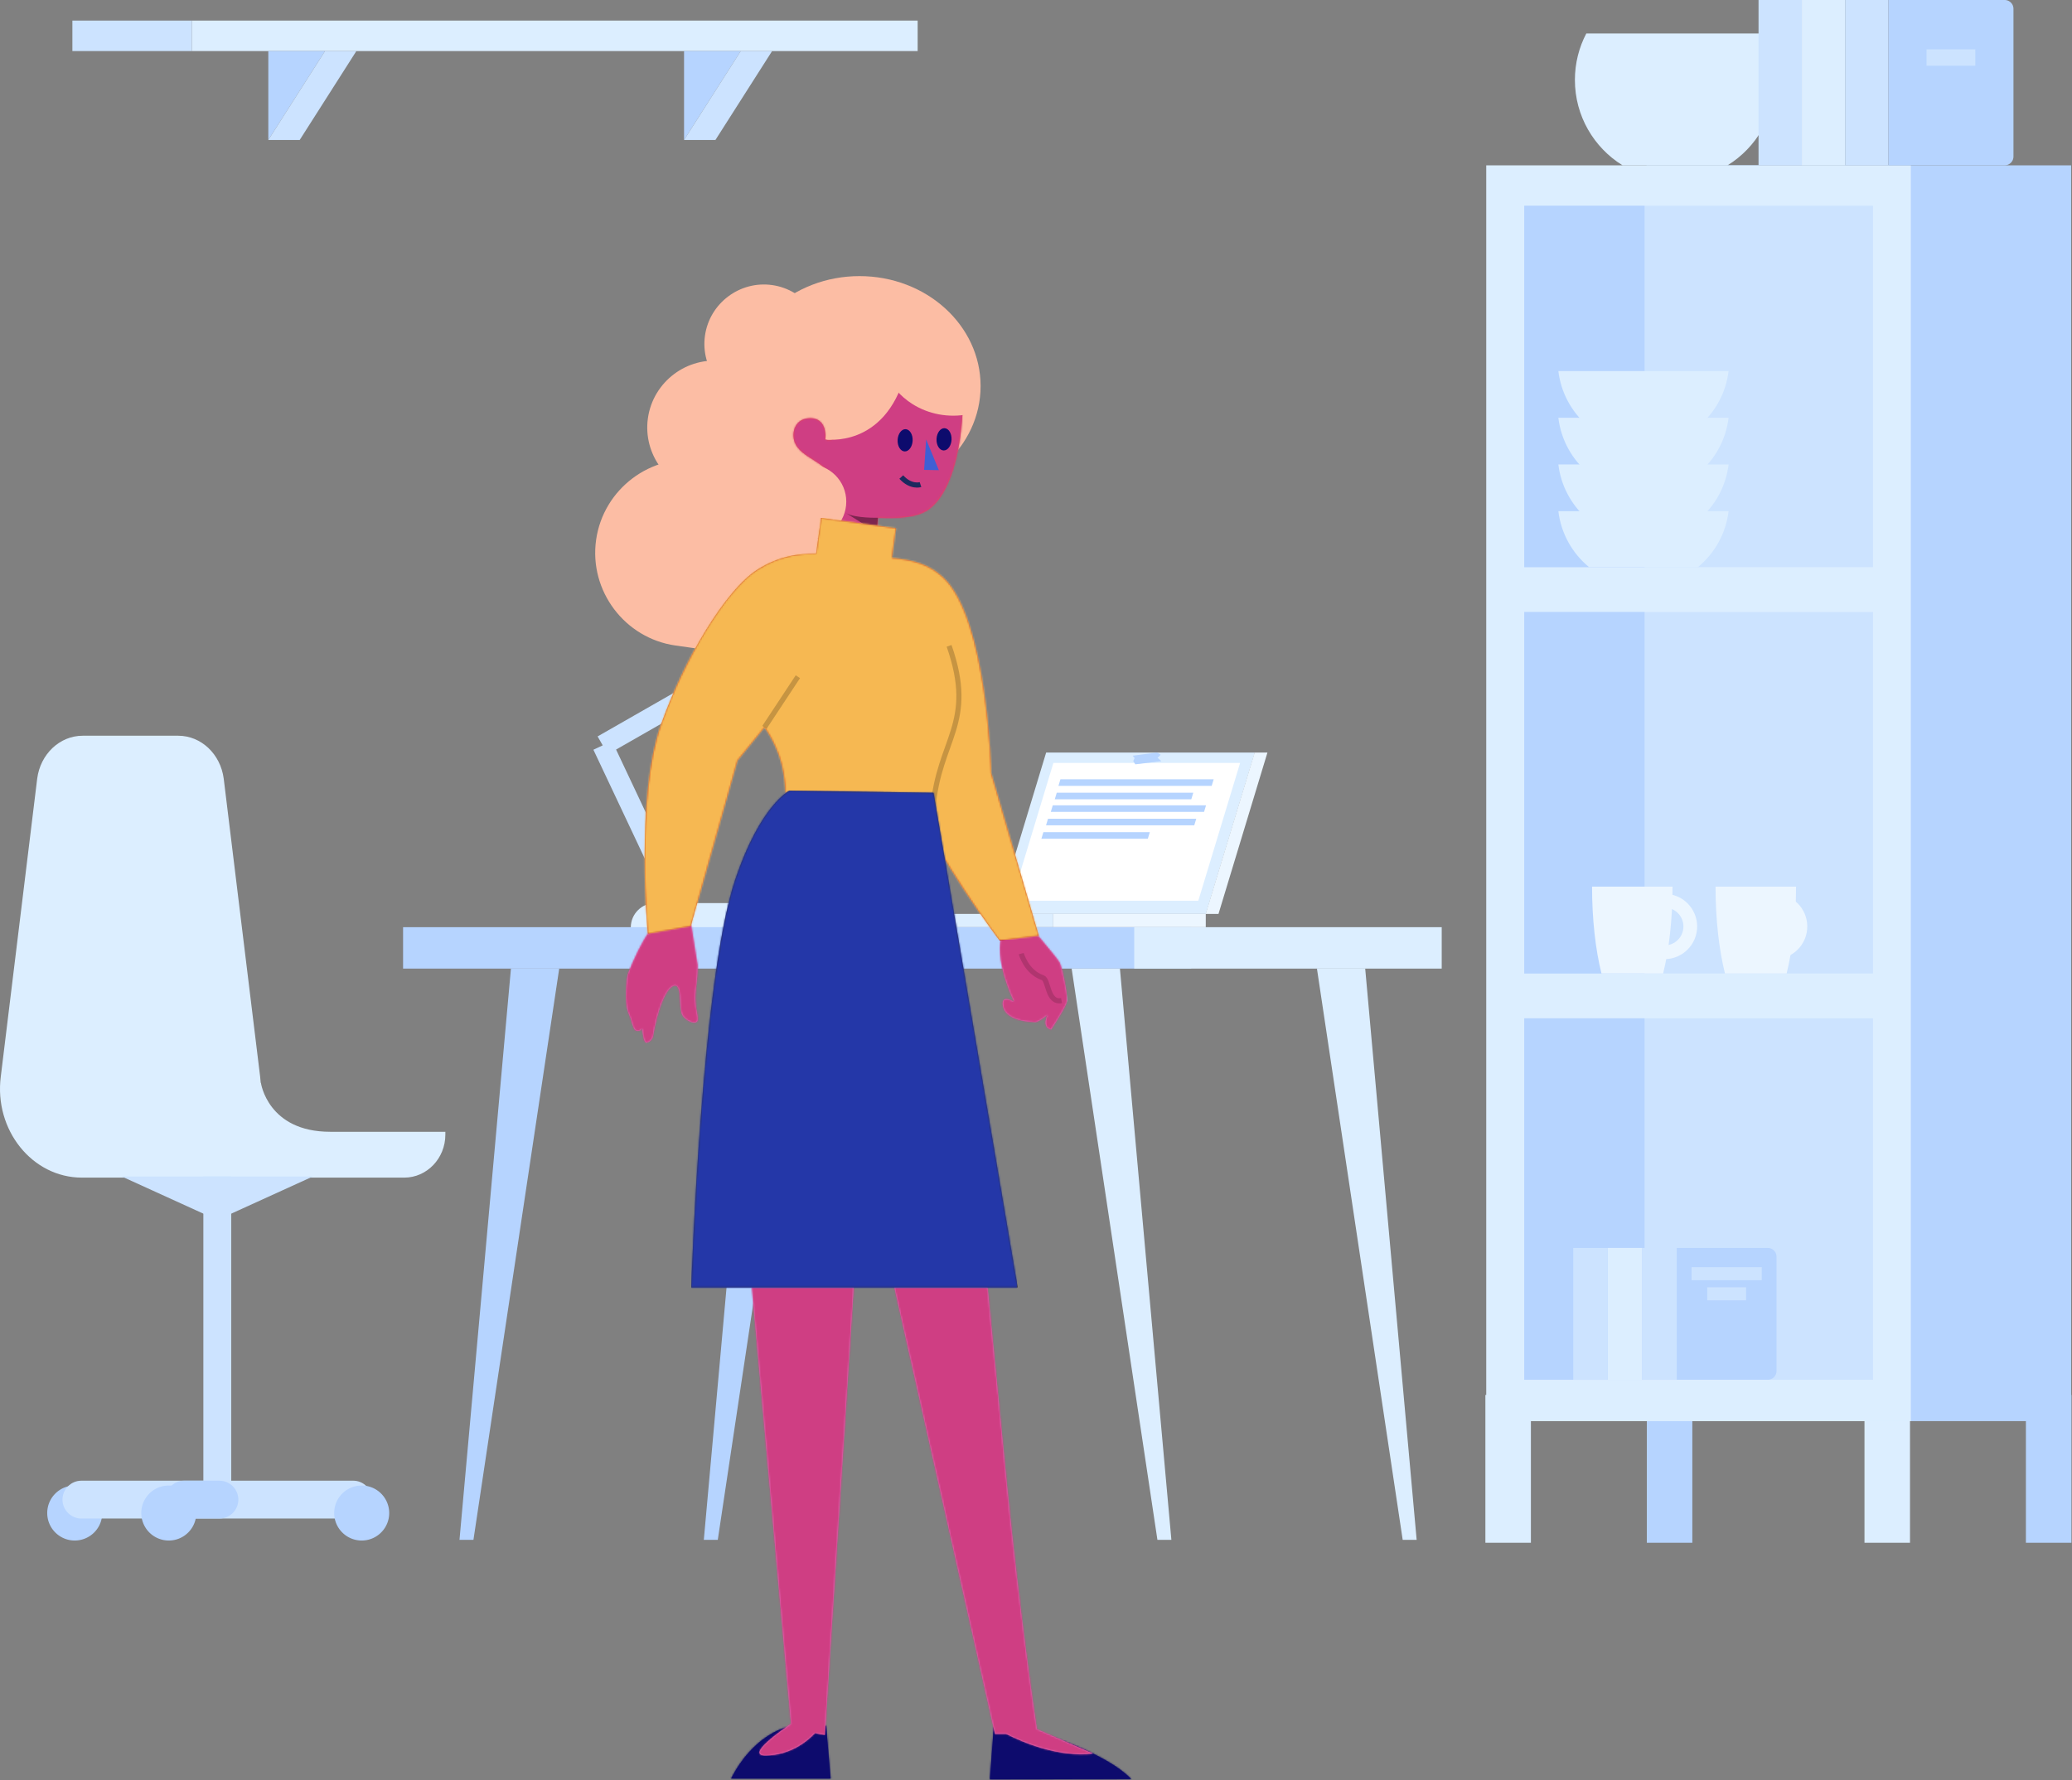 <svg xmlns="http://www.w3.org/2000/svg" xmlns:xlink="http://www.w3.org/1999/xlink" width="1208" height="1038" xmlns:v="https://vecta.io/nano"><rect width="100%" height="100%" fill="#808080" stroke="none"/><style><![CDATA[.S{fill:#b6d4ff}.T{fill:#dceeff}.U{fill:#cce3ff}.V{fill:#fff}.W{fill-rule:nonzero}.X{fill:#cf3e83}.Y{fill:#e576c6}.Z{fill:#ecf6ff}.a{stroke-width:3}]]></style><defs><path d="M21.633 65.015c4.062 6.487 2.398 15.034.083 20.028-.782 1.717-5.866 16.105-6.607 16.757-2.882 2.527 32.394 17.903 32.394 17.903l2.344-29.043c10.226.59 22.228.05 28.82-4.334 19.635-13.06 20.797-58.344 20.476-60.608L82.675 7.295S53.654-3.62 49.874 1.252c-6.913 8.926-18.903 48.306-30.615 43.749 0 0 1.477-12.416-8.886-12.4-7.721.011-9.813 6.205-9.807 9.782.018 12.077 15.613 13.893 21.067 22.632" id="A"/><path d="M219.668 6.834c2.151-5.059 13.453-6.479 13.453-6.479s18.037 20.762 19.651 23.933 4.599 18.867 4.457 21.969-9.444 17.036-9.444 17.036c-5.771-1.413-2.002-8.61-2.002-8.61s-5.169 4.371-7.318 4.297c-20.24-.689-19.156-10.938-18.677-12.221 1.075-2.882 6.477.414 6.477.414s-12.75-25.869-6.597-40.339zM37.729.86l4.004 24.895s.025 5.117-.69 10.994-1.298 9.418.677 18.936c1.377 6.632-7.315 2.752-9.096-1.186-1.836-4.061.224-18.506-4.842-16.717s-9.818 15.713-12.074 29.373c-.354 2.146-2.334 3.51-3.598 3.86-2.049.567-2.692-8.353-2.692-8.353s-1.656 2.702-4.249.82c-.918-.666-2.6-7.022-2.6-7.022S.883 53.132.393 49.736c-.864-5.998-.194-16.608.951-19.508C4.116 23.204 9.44 11.349 14.067 5.577 18.645-.134 26.654 5.976 37.729.86z" id="B"/><path d="M100.809 20.792L103.676 0l43.69 6.024-2.383 17.278c12.825 1.239 21.556 3.742 29.726 11.243 26.24 24.09 28.17 114.27 28.17 114.27l27.73 94.75-22.82 2.86s-38.2-50.62-46.64-77.84h-78.25s.74-8.09-1.1-19.78c-2.42-15.29-11.11-26.69-11.11-26.69l-15.72 19.34-27.24 96.48-25.03 4.49s-7.51-78.87 7.68-121.94c13.28-37.67 37.51-78.58 56.43-90.5 12.011-7.571 23.293-9.231 34-9.193z" id="C"/><path d="M31.326 1.567L55.661.347l2.601 30.719H.242C12.942 6.089 31.326 1.567 31.326 1.567zm139.195-.077s45.802 12.007 63.02 29.864l-82.427.148L153.357.963l17.165.527z" id="D"/><path d="M39.158 305.02c-4.979 5.219-14.578 12.776-28.6 13.054-12.764.253 10.566-15.76 14.62-18.481L.943 29.501 64.62 0 44.873 306.068l-5.715-1.048h0zm129.348-2.287l32.83 14.248c-20.119 2.203-40.323-6.207-50.745-11.522h-6.504L84.193 39.612l54.77-2.557L151.3 162.689c7.352 73.114 15.322 127.536 17.206 140.044z" id="E"/><path d="M57.3 0S40.327 8.116 25.558 52.166C5.791 111.124 0 289.705 0 289.705h190.332L141.283 1.28 57.3 0z" id="F"/><path id="G" d="M1393.488 271.398h25.235V175h-25.235z"/><path id="H" d="M1280.343 979.54h20.124v-76.874h-20.124z"/><path id="I" d="M1350.781 473.068c-1.56 13.11-8.2 24.67-17.899 32.64h-63.431c-9.699-7.97-16.34-19.53-17.909-32.64h99.239z"/><path id="J" d="M1318.105 691.994c0 19.295-2.057 36.943-5.487 50.63h-35.944c-3.423-13.687-5.488-31.335-5.488-50.63"/><path id="K" d="M1316.327 700.472c8.15 1.609 13.453 9.521 11.844 17.671s-9.521 13.453-17.671 11.844"/></defs><g transform="translate(-343 -175)" fill="none" fill-rule="evenodd"><path d="M740.304 706.929l-45.914-97.317m96.878-55.404l-96.877 55.403m95.75-54.206h39.517" stroke="#cce3ff" stroke-width="12"/><path d="M710.761 715.78h86.16c0-7.837-6.353-14.19-14.19-14.19h-57.78c-7.837 0-14.19 6.353-14.19 14.19M865.96 587.855c0-20.049-16.253-36.302-36.302-36.302s-36.303 16.253-36.303 36.302" class="T"/><path d="M610.885 1072.897h8.137l50-333.11h-28.137zm142.447 0h8.137l50-333.11h-28.137z" class="S"/><path d="M952.922 613.799h121.641l-28.542 94.096h-121.64z" class="T"/><path d="M1066 619.852l-24.366 80.343H932.78l24.366-80.343z" class="V"/><path d="M1046.132 644.581l-1.161 3.841h-89.352l1.16-3.841zm-5.7 7.825l-1.161 3.841h-86.427l1.16-3.841zm-27.076 7.825l-1.16 3.842h-62.052l1.16-3.842z" class="S"/><path d="M835.436 715.633h121.64v-7.738h-121.64z" class="T"/><g class="Z"><path d="M957.076 715.633h88.902v-7.738h-88.902z"/><path d="M1074.462 613.799h7.475l-28.541 94.096h-7.475z"/></g><path d="M578 739.787h459.5v-24.153H578z" class="S"/><g class="T"><path d="M1004.269 739.787h179.27v-24.153h-179.27z"/><path d="M1160.789 1072.897h8.137l-30-333.11h-28.137zm-142.997 0h8.137l-30-333.11h-28.137z"/></g><path d="M1050.594 629.401l-1.16 3.842h-89.353l1.16-3.842zm-11.89 7.825l-1.16 3.842h-79.603l1.161-3.842zm-18.595-18.383l-15.203 1.841-1.218-1.912.802-1.744-1.157-1.388 14.203-1.841 2.145 1.281-1.796 1.795z" class="S"/><path d="M602.646 834.94v1.66c0 13.85-10.745 25.069-23.988 25.069H390.754c-28.984 0-51.289-27.809-47.289-58.969l21.214-173.62c1.837-14.38 13.157-25.08 26.534-25.08h55.691c13.368 0 24.687 10.7 26.535 25.08l21.214 173.62c.162 1.24.277 2.48.345 3.71l.114-.02s3.924 28.55 40.399 28.55h67.135z" class="T"/><path d="M402.607 1057.242a16.04 16.04 0 0 1-16.035 16.034c-8.856 0-16.034-7.179-16.034-16.034s7.178-16.035 16.034-16.035a16.04 16.04 0 0 1 16.035 16.035" class="S"/><g class="U"><path d="M548.923 1060.456H390.462c-6.069 0-11.035-4.966-11.035-11.035s4.966-11.036 11.035-11.036h158.461c6.069 0 11.035 4.967 11.035 11.036s-4.966 11.035-11.035 11.035"/><path d="M461.562 1055.208h16.262V861h-16.262z"/><path d="M525.414 861l-55.721 25.376L413.972 861z"/></g><g class="S"><path d="M470.925 1060.456h-20.562c-6.07 0-11.036-4.966-11.036-11.035s4.966-11.036 11.036-11.036h20.562c6.069 0 11.035 4.967 11.035 11.036s-4.966 11.035-11.035 11.035"/><path d="M457.437 1057.242c0 8.855-7.179 16.034-16.034 16.034a16.04 16.04 0 0 1-16.035-16.034c0-8.855 7.178-16.035 16.035-16.035a16.04 16.04 0 0 1 16.034 16.035m112.473 0c0 8.855-7.179 16.034-16.035 16.034s-16.034-7.179-16.034-16.034 7.178-16.035 16.034-16.035a16.04 16.04 0 0 1 16.035 16.035"/></g><path d="M1209 1074.576h26.534v-86.202H1209zm221.017 0h26.534v-86.202h-26.534z" class="T"/><g class="S"><path d="M1303.112 1074.576h26.533v-86.202h-26.533zm221.016 0h26.534v-86.202h-26.534z"/><path d="M1302.959 1003.669h247.549V271.411h-247.549z"/></g><g class="T"><path d="M1209.499 1003.669h247.551V271.411h-247.551z"/><path d="M1377.966 221.618c0 21.04-11.115 39.5-27.787 49.793h-61.204c-16.673-10.293-27.788-28.753-27.788-49.793 0-9.791 2.409-19.009 6.655-27.104h103.47c4.245 8.095 6.654 17.313 6.654 27.104"/><use xlink:href="#G"/></g><g class="U"><use xlink:href="#G" x="-25.236"/><use xlink:href="#G" x="25.235"/></g><path d="M1511.748 271.398h-67.79V175h67.79a5.13 5.13 0 0 1 5.128 5.128v86.142a5.13 5.13 0 0 1-5.128 5.128" class="S"/><path d="M1466.197 213.314h28.441v-9.545h-28.441zM1231.659 979.54h203.326V768.779h-203.326z" class="U"/><path d="M1231.66 979.54h70.147V768.779h-70.147z" class="S"/><path d="M1231.659 742.624h203.326v-210.76h-203.326z" class="U"/><path d="M1231.66 742.624h70.147v-210.76h-70.147z" class="S"/><path d="M1231.659 505.708h203.326v-210.76h-203.326z" class="U"/><path d="M1231.66 505.708h70.147v-210.76h-70.147z" class="S"/><use xlink:href="#H" class="T"/><g class="U"><use xlink:href="#H" x="-20.124"/><use xlink:href="#H" x="20.124"/></g><path d="M1373.611 979.54h-53.021v-76.874h53.021a5.13 5.13 0 0 1 5.129 5.128v66.617a5.13 5.13 0 0 1-5.129 5.129" class="S"/><path d="M1329.208 921.476h40.915v-7.611h-40.915zm9.117 11.743h22.681v-7.611h-22.681z" class="U"/><g class="T"><use xlink:href="#I"/><path d="M1350.781 445.82c-2.952 24.777-24.042 44-49.618 44s-46.666-19.223-49.619-44h99.237z"/><use xlink:href="#I" y="-54.456"/><path d="M1350.781 391.363c-2.952 24.778-24.042 44.001-49.618 44.001s-46.666-19.223-49.619-44.001h99.237z"/></g><use xlink:href="#J" class="Z"/><use xlink:href="#K" stroke="#ecf6ff" stroke-width="8"/><use xlink:href="#J" x="72" class="Z"/><use xlink:href="#K" x="64.208" stroke="#ecf6ff" stroke-width="8"/><g transform="matrix(-1 0 0 1 878 187)"><path d="M0 17.776h423.177V0H0z" class="T"/><path d="M423.177 17.776h69.618V0h-69.618z" class="U"/><path d="M103.141 17.776l33.046 51.846V17.776z" class="S"/><path d="M84.853 17.776l33.046 51.846h18.288l-33.046-51.846z" class="U"/><path d="M345.517 17.776l33.047 51.846V17.776z" class="S"/><path d="M327.229 17.776l33.047 51.846h18.288l-33.047-51.846z" class="U"/></g><g transform="translate(620 289)"><g transform="translate(70 47)"><g fill="#fcbda4"><path d="M224.699 64.117c0 35.411-31.614 64.117-70.612 64.117S83.475 99.528 83.475 64.117 115.089 0 154.087 0s70.612 28.706 70.612 64.117"/><path d="M98.963 222.754l-52.055-7.344C17.214 211.221-3.654 183.499.536 153.805s31.911-50.562 61.605-46.373l52.055 7.344c29.694 4.189 50.561 31.912 46.372 61.605s-31.911 50.562-61.605 46.373"/><path d="M107.06 133.059l-43.12-6.083c-21.262-3-36.204-22.851-33.204-44.113s22.85-36.204 44.112-33.204l43.119 6.083c21.262 2.999 36.205 22.85 33.205 44.112s-22.85 36.205-44.112 33.205"/><path d="M93.49 73.877h0c-18.879-2.664-32.147-20.29-29.484-39.169h.001C66.67 15.829 84.296 2.561 103.175 5.225s32.148 20.289 29.484 39.169-20.29 32.147-39.169 29.483"/></g><path d="M164.846 140.895s-12.93.382-18.442-2.628l17.755 11.147.687-8.519z" class="X"/><g transform="translate(115 50.235)"><mask id="L" class="V"><use xlink:href="#A"/></mask><use fill="#ed4848" xlink:href="#A"/><g mask="url(#L)" class="W X"><path d="M-2 13.765h107v109H-2z"/></g></g><path fill="#405fd3" d="M192.956 95.214l7.4 17.94-8.585-.172z"/><path d="M185.077 95.992c-.185 3.584-2.292 6.376-4.708 6.237s-4.225-3.157-4.041-6.741 2.292-6.376 4.708-6.237 4.225 3.158 4.041 6.741m22.687-.572c-.185 3.584-2.292 6.376-4.708 6.237s-4.225-3.157-4.041-6.741 2.292-6.377 4.708-6.238 4.225 3.158 4.041 6.742" fill="#0d0b6d"/><path d="M189.664 121.575s-5.594 1.806-11.199-4.427" stroke="#1c295e" class="a"/><path d="M164.825 140.895s-12.931.382-18.442-2.629l17.755 11.147.687-8.518z" fill="#000" opacity=".402"/><g fill="#fcbda4"><path d="M167.632 52.048c1.464 4.837 3.775 9.214 6.735 13.025.383.47.771.961 1.188 1.42 2.691 3.128 5.834 5.831 9.307 8.041 9.366 5.944 21.175 8.318 33.023 5.936.606-.124 1.198-.255 1.795-.412l-4.457-14.718-.012.003c-.128-.462-.264-.911-.402-1.371-5.501-18.165-17.212-32.849-32.341-42.639-2.813-1.825-5.748-3.468-8.783-4.938-4.116 5.845-6.735 12.588-7.519 19.635-.593 5.257-.151 10.678 1.466 16.018"/><path d="M134.259 95.188s34.403 5.479 46.444-37.751C193.159 12.718 115.566 42.6 115.566 42.6l23.22 27.795-4.527 24.793zm12.13 36.316c0 12.025-9.749 21.774-21.774 21.774s-21.774-9.749-21.774-21.774 9.748-21.774 21.774-21.774 21.774 9.749 21.774 21.774"/></g></g><g transform="translate(88 188)"><path d="M220.944 249.968s-38.833-62.061-40.771-77.453c-2.053-16.31-.211-37.369-.211-37.369l26.223-15.611 6.635 38.819 28.297 88.812" class="Y"/><g transform="translate(0 235)"><mask id="M" class="V"><use xlink:href="#B"/></mask><use xlink:href="#B" class="Y"/><g mask="url(#M)" class="W X"><path d="M-2 0h259v71H-2z"/></g></g><path d="M230.398 254.048s2.84 10.729 12.587 14.072c3.409 1.169 2.557 14.968 10.911 13.318" stroke="#000" opacity=".152" class="a"/><path d="M12.699 237.981s-1.229-84.508 4.486-98.425 16.058-32.575 16.058-32.575L63.92 126.25l-16.454 25.032-11.341 85.376" class="Y"/><g transform="translate(10)"><mask id="N" class="V"><use xlink:href="#C"/></mask><use fill="#c83820" xlink:href="#C"/><g mask="url(#N)" fill="#f6b852" class="W"><path d="M-2 0h234v246H-2z"/></g></g><path d="M178.914 169.635c3.208-40.743 25.413-49.358 9.413-95.05m-88.154 18L80.686 122.11" opacity=".196" stroke="#000" class="a"/></g><g transform="translate(126 347)"><g transform="translate(23 545)"><mask id="O" class="V"><use xlink:href="#D"/></mask><g fill="#0d0b6d"><use xlink:href="#D"/><g mask="url(#O)" class="W"><path d="M-5-2h239v34H-5z"/></g></g></g><g transform="translate(33 244.553)"><mask id="P" class="V"><use xlink:href="#E"/></mask><use xlink:href="#E" class="Y"/><g mask="url(#P)" class="W X"><path d="M-10 45.447h211v273H-10z"/></g></g><mask id="Q" class="V"><use xlink:href="#F"/></mask><use fill="#2f2f3d" xlink:href="#F"/><g mask="url(#Q)" fill="#2437a8" class="W"><path d="M0 0h190v295H0z"/></g></g></g></g></svg>